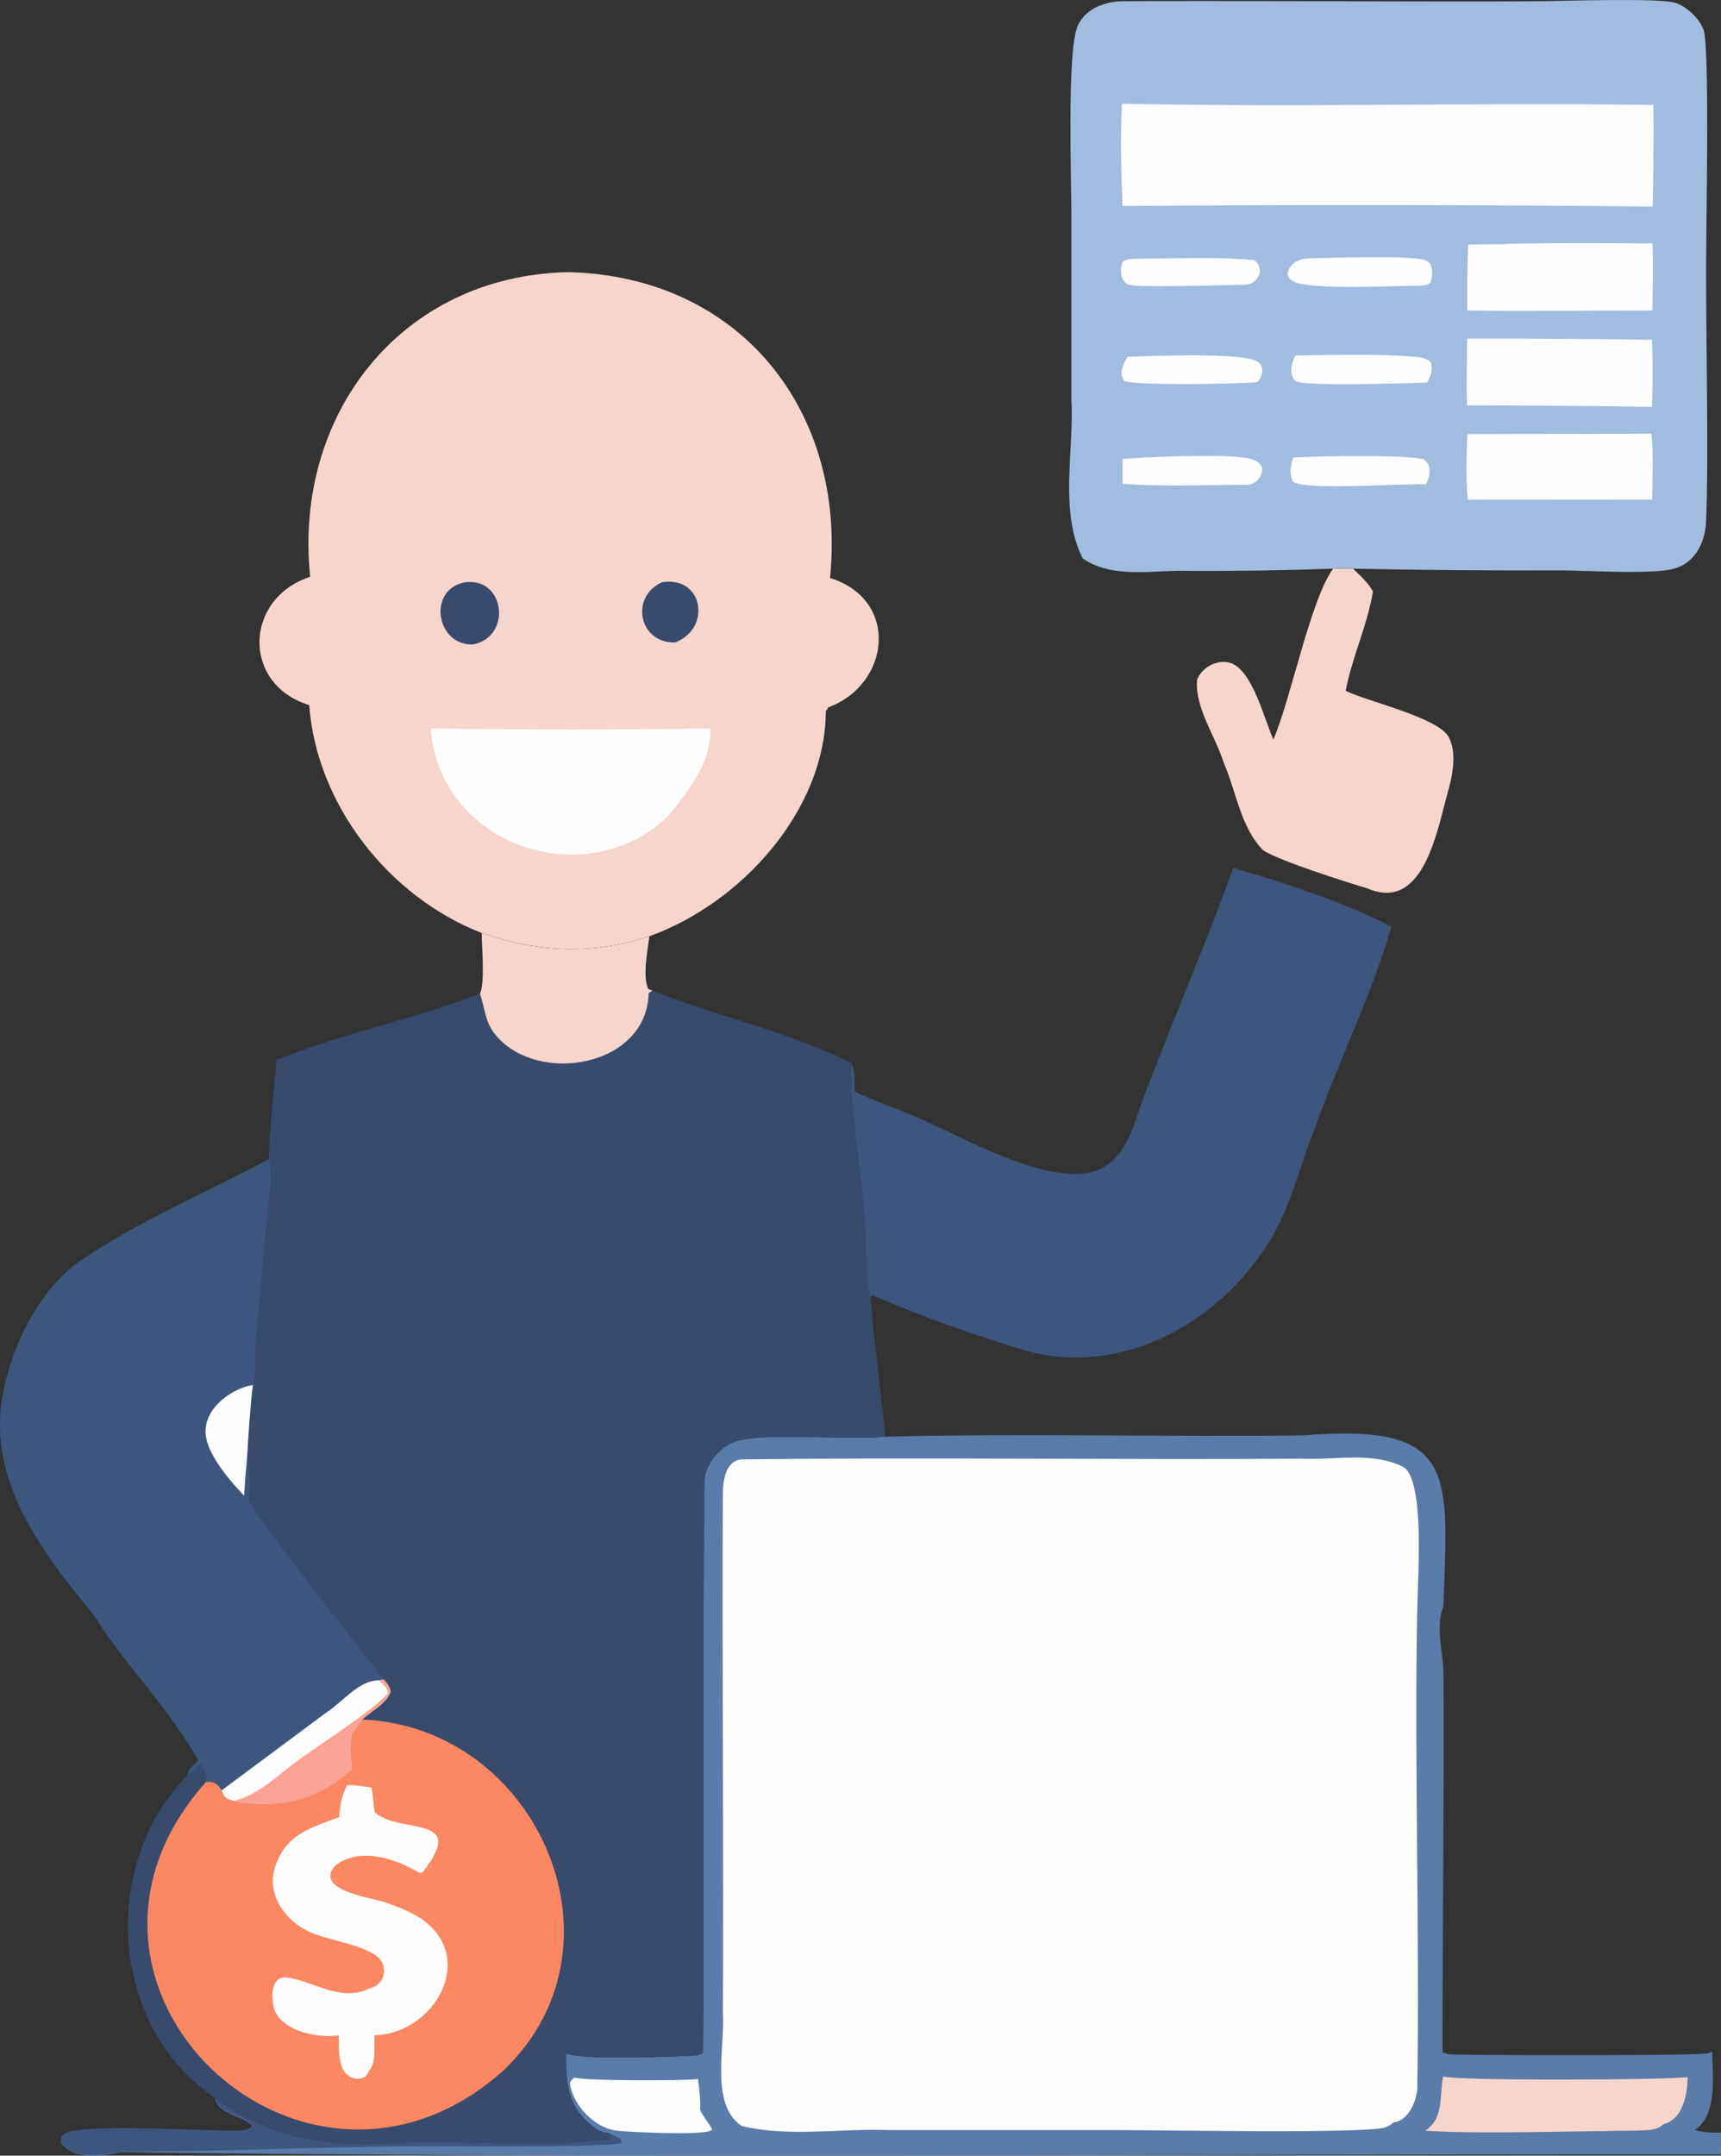 <?xml version="1.0" encoding="UTF-8"?>
<svg id="a" data-name="Layer 1" xmlns="http://www.w3.org/2000/svg" viewBox="0 0 70.02 87.68">
  <rect x="0" y="0" width="70.02" height="87.68" fill="#333333" stroke="none"/>
  <defs>
    <style>
      .b {
        fill: #5b7ba8;
      }

      .b, .c, .d, .e, .f, .g, .h, .i {
        stroke-width: 0px;
      }

      .c {
        fill: #f6d5cc;
      }

      .d {
        fill: #384b6c;
      }

      .e {
        fill: #fba292;
      }

      .f {
        fill: #3e567e;
      }

      .g {
        fill: #a2bcdf;
      }

      .h {
        fill: #fb8862;
      }

      .i {
        fill: #fefefe;
      }
    </style>
  </defs>
  <path class="c" d="M54.25,23.13c.27,0,.54-.02.8,0,.3.29.61.56.81.93-.23,1.39-.85,2.66-1.11,4.04.93.45,3.76,1.08,4.19,1.88.32.59.18,1.43.02,2.04-.46,1.56-.97,5.14-3.34,4.11-.87-.26-3.58-1.12-4.22-1.54-.92-.92-1.1-2.39-1.61-3.56-.34-1.1-1.17-2.21-1.09-3.37.19-.52.84-.87,1.38-.69.89.32,1.36,2.3,1.73,3.11.75-1.78,1.49-5.63,2.42-6.94Z"/>
  <path class="f" d="M50.18,35.31c1.77.48,4.86,1.52,6.43,2.39-.81,2.79-2.14,5.44-3.11,8.18-.67,1.65-1.02,3.45-2.06,4.93-2.08,3.14-5.92,5.17-9.7,4.13-2.12-.65-4.21-1.37-6.24-2.26l-.08.08c-.21-.48-.17-2.34-.24-3-.12-2.18-.61-4.36-.55-6.53.17.28.13.84.14,1.16.85.42,1.77.71,2.64,1.1,1.77.77,5.19,2.74,7.12,2.15,1.49-.49,1.65-2.34,2.23-3.59,1.01-2.7,2.46-6.05,3.41-8.74Z"/>
  <path class="c" d="M12.62,23.46c-.69-6.6,3.71-12.26,10.51-12.39,6.99.17,11.32,5.66,10.64,12.44,2.81.86,2.5,4.31-.09,5.27v.04s-.08.11-.08.11c-.02,4.03-3.44,7.81-7.18,9.15-2.31.78-4.54.66-6.82-.13-3.78-1.47-6.72-5.22-7.02-9.27-2.75-.85-2.66-4.33.04-5.22Z"/>
  <path class="d" d="M26.94,23.68c1.69-.26,2.01,1.89.53,2.45-1.47.05-1.86-1.86-.53-2.45Z"/>
  <path class="d" d="M18.88,23.69c1.65-.26,1.98,2.17.39,2.52-1.5.09-1.91-2.19-.39-2.52Z"/>
  <path class="i" d="M17.54,29.63c3.79.05,7.58.05,11.37,0-.01,1.46-.84,2.45-1.72,3.55-3.34,3.26-9.34,1.19-9.66-3.55Z"/>
  <path class="g" d="M44.05,22.71c-.97-1.93-.34-4.38-.46-6.49,0,0,0-7.48,0-7.48,0-1.47-.18-6.46.23-7.62.29-.78,1.19-1.09,1.96-1.07,3.55-.03,13.01.03,16.7,0,.98,0,5.04-.15,5.7.07.47.16.96.64,1.13,1.09.25.66.11,7.68.11,8.89-.04,2.77.12,8.43-.01,11.14-.03.82-.46,1.67-1.3,1.89-.83.24-3.51.08-4.53.07-2.84.01-5.69-.01-8.53-.07-.27-.02-.54-.01-.8,0-1.96.07-3.92.1-5.88.09-1.41-.05-3.1.35-4.32-.51Z"/>
  <path class="i" d="M46.49,10.52c1.48,0,3.06-.08,4.53.06.5.36.14,1.02-.41,1-.73.01-4.38.13-4.69,0-.36-.15-.37-.65-.23-.95.24-.13.53-.1.8-.11Z"/>
  <path class="i" d="M45.88,14.51c.95-.03,4.62-.18,5.24.18.36.18.26.61.04.85-.76.08-4.87.15-5.41-.04-.26-.28-.04-.73.13-.99Z"/>
  <path class="i" d="M52.72,14.46c1.43-.02,3.43-.07,4.8.05.25.02.53.04.69.23.1.31,0,.54-.15.82-1.01.03-4.52.15-5.31-.03-.33-.25-.22-.76-.04-1.07Z"/>
  <path class="i" d="M52.62,18.61c.99-.06,4.46-.12,5.28.06.38.22.29.7.11,1.03-.95-.04-4.96.26-5.4-.11-.18-.34-.09-.64,0-.98Z"/>
  <path class="i" d="M46.54,18.61c.87-.04,3.66-.15,4.36.06.22.07.34.14.45.33.04.35-.23.69-.58.72-1.68,0-3.41.08-5.09-.04-.02-.33,0-.67-.01-1.01l.86-.06Z"/>
  <path class="i" d="M53.24,10.51c.95-.02,3.98-.13,4.7.06.41.09.36.61.26.93-.18.13-.28.11-.49.12-.93,0-4.41.18-5.06-.16-.17-.09-.21-.15-.27-.32.09-.42.45-.63.86-.62Z"/>
  <path class="i" d="M59.7,17.66l7.49-.02c.09.88.04,1.79.03,2.68-2.5.01-5,0-7.5,0-.09-.87-.05-1.78-.02-2.65Z"/>
  <path class="i" d="M61.28,9.92c1.98-.05,3.97-.03,5.95-.02.04.91.01,1.82,0,2.73-2.49,0-5.04.03-7.53,0-.01-.89,0-1.79.03-2.68l1.55-.02Z"/>
  <path class="i" d="M59.7,13.77c2.5,0,5.01.01,7.51.05.04.9.04,1.83,0,2.73-2.51-.04-5.01-.06-7.52-.06-.04-.9,0-1.81,0-2.72Z"/>
  <path class="i" d="M45.66,4.22c7.2.15,14.41-.05,21.61.05.01,1.38,0,2.75-.03,4.13-7.19-.07-14.38-.08-21.57-.02-.05-1.39-.1-2.77-.02-4.16Z"/>
  <path class="b" d="M70.01,86.74c-.36,0-.72,0-1.05-.11.94-.61.71-2.26.7-3.19-.06.03-.08.05-.13.07-.29.11-9.5.09-10.47.05-.13,0-.25-.04-.37-.08,0-5.12.07-10.24.04-15.36,0-.93-.35-1.9,0-2.8.16-5.33.64-7.46-5.67-6.94-5.02.07-12.06-.09-17.04.06-1.57.16-4.88-.2-6.1.19-.65.24-1.16.85-1.26,1.53-.08,4.72,0,18.39-.06,23.34-.11.06-.19.1-.31.11-.83.03-4.61.2-5.26-.09-.01.97.03,1.94.76,2.68.22.22.62.58.96.55.08.12.1.13.08.27-2.67.37-5.97.01-8.72.15-2.59.24-5.26-.2-7.36-1.83.1.66,1.2.72,1.52,1.14-.14.15-.27.18-.48.19-1.11.06-6.69-.34-7.2.17-.11.11-.1.15-.1.3.46.72,1.7.56,2.41.39,18.2.28,44.59.08,65.13.1-.02-.29-.02-.59,0-.88Z"/>
  <path class="i" d="M23.37,84.5c.32.14,4.51.14,5.03.06.06.43.1.83.09,1.26.12.28.34.52.49.79l-.08.06c-.48.19-3.32.05-3.84-.01-.88-.12-1.73-1.03-1.87-1.88,0-.14.08-.19.18-.28Z"/>
  <path class="f" d="M8.75,85.34c2.1,1.63,4.77,2.08,7.36,1.83,2.75-.14,6.05.22,8.72-.15.01-.14,0-.15-.08-.27.17.07.33.15.49.24l.06.16c-.24.19-5.46.14-6.14.15-4.76-.07-9.52.23-14.26.21-.71.17-1.95.33-2.41-.39,0-.15-.02-.19.1-.3.51-.51,6.1-.1,7.2-.17.21-.01.34-.04.48-.19-.32-.43-1.42-.49-1.52-1.14Z"/>
  <path class="c" d="M58.73,84.45c.32.2,9.49.15,9.93.03,0,.7-.19,1.73-.99,1.92-.25.28-.75.24-1.1.26-2.22.02-6.77.15-8.59,0,.02,0,.03-.02.04-.02.75-.51.53-1.47.7-2.19Z"/>
  <path class="i" d="M30.15,59.36c6.64-.09,16.13.02,22.78-.03,1.38.07,2.95-.31,4.21.36.34.25.47,1.13.51,1.51.15,1.42.04,2.96.01,4.39-.12,5.82.11,13.59,0,19.43-.07.53-.38,1.25-.98,1.31-.09.1-.19.15-.32.2-.81.27-9.44.1-11.03.11h-9.15c-1.98-.08-4.09.3-6.01-.17-1.29-.89-.67-3.18-.76-4.58.04-6.17-.04-15.13,0-21.29.03-.49.15-1.16.73-1.24Z"/>
  <path class="d" d="M19.6,37.95c2.28.79,4.51.9,6.82.13-.07.57-.29,1.65-.04,2.15l.16.06c2.65,1.06,5.55,1.67,8.09,2.94-.06,2.18.42,4.36.55,6.53.07.66.03,2.52.24,3,.15,1.9.42,3.79.6,5.68-1.56.16-4.88-.2-6.1.19-.65.24-1.16.85-1.26,1.53-.08,4.65,0,18.48-.06,23.34-.11.06-.19.1-.31.11-.83.03-4.61.2-5.26-.09-.01.97.03,1.94.76,2.68.22.22.62.58.96.55.08.12.1.13.08.27-2.67.37-5.97.01-8.72.15-2.59.24-5.27-.21-7.36-1.84-4.29-2.88-4.72-9.49-1.11-13.14-.02-.23.27-.42.42-.58-1.11-2.04-3-3.92-4.25-5.92-2.31-2.81-4.65-5.89-3.52-9.72.4-1.64,1.41-3.49,2.79-4.56,2.42-1.69,5.29-2.88,7.87-4.27,0-1.32.2-2.71.3-4.03,2.68-1.08,5.58-1.65,8.29-2.7.21-.52.07-1.88.07-2.47Z"/>
  <path class="c" d="M19.6,37.95c2.28.79,4.51.9,6.82.13-.07.57-.29,1.65-.04,2.15l.16.06-.15.11c-.07,3.04-4.66,3.79-6.31,1.59-.35-.48-.36-1.02-.55-1.56.21-.52.07-1.88.07-2.47Z"/>
  <path class="h" d="M14.73,69.94c7.12.29,11.06,9.2,5.77,14.26-8.11,7.28-19.5-3.44-12.12-11.72.31-.04.49.08.64.34.04.25.24.39.49.43,1.81.36,3.46-.05,4.81-1.29-.03-.48-.05-.94-.02-1.42.16-.19.3-.39.44-.6Z"/>
  <path class="i" d="M14.12,72.6c.34.01.66.05,1,.11.05.33.08.66.12.99.98.94,3.87.04,1.94,2.47h-.13c-.97-.58-2.43-1.07-3.42-.28-.84.98,1.37,1.28,1.96,1.46.62.21,1.32.47,1.82.9,1.92,1.69.08,4.5-2.17,4.53-.04.45.09,1.11-.24,1.46-.12.4-.62.38-.88.14-.39-.34-.32-1.12-.34-1.59-.82.1-2.17-.13-2.58-.96-.18-.44-.24-1.47.47-1.4,1.07.14,2.22,1.04,3.38.44.49-.11.73-.66.47-1.09-.3-.56-1.94-.84-2.55-1.06-1.32-.39-2.34-1.78-1.64-3.12.46-1.05,1.47-1.31,2.47-1.69.03-.47.1-.89.33-1.31Z"/>
  <path class="f" d="M10.95,47.15c.14.84-.04,1.84-.12,2.69l-.42,4.66c-.05.55.03,1.32-.13,1.82-.12.99-.18,2-.24,3,.13.62.15,1.09.08,1.71l.07.15.14-.06-.11.1c1.67,2.44,3.58,4.73,5.38,7.08.16.18.24.25.29.49-.15.49-.79.79-1.15,1.14-.14.2-.28.41-.44.6-.03.48-.02.94.02,1.42-1.35,1.24-3,1.65-4.81,1.29-.25-.04-.45-.18-.49-.43-.15-.26-.33-.38-.64-.34.06-.25-.09-.52-.18-.76-.17.18-.33.35-.55.48-.02-.23.27-.42.42-.58-1.11-2.04-3-3.92-4.25-5.92-2.31-2.81-4.65-5.89-3.52-9.72.4-1.64,1.41-3.49,2.79-4.56,2.42-1.69,5.29-2.88,7.87-4.27Z"/>
  <path class="i" d="M9.93,60.83c-.55-.56-1.4-1.57-1.54-2.34-.22-1.09.93-1.99,1.9-2.16-.12.99-.18,2-.24,3-.05.5-.09,1-.12,1.51Z"/>
  <path class="i" d="M9.02,72.82l4.25-3.16c.65-.41,1.36-1.35,2.16-1.31l.17-.04c.16.18.24.25.29.49-.15.49-.79.79-1.15,1.14-.14.2-.28.41-.44.6-.03.48-.02.94.02,1.42-1.35,1.24-3,1.65-4.81,1.29-.25-.04-.45-.18-.49-.43Z"/>
  <path class="e" d="M15.43,68.35l.17-.04c.16.18.24.25.29.49-.15.49-.79.79-1.15,1.14-.14.2-.28.41-.44.6-.03.48-.02.94.02,1.42-1.35,1.24-3,1.65-4.81,1.29,1.12-.27,1.93-1.2,2.86-1.82.79-.58,2.9-1.92,3.42-2.57-.03-.22-.21-.35-.35-.5Z"/>
</svg>